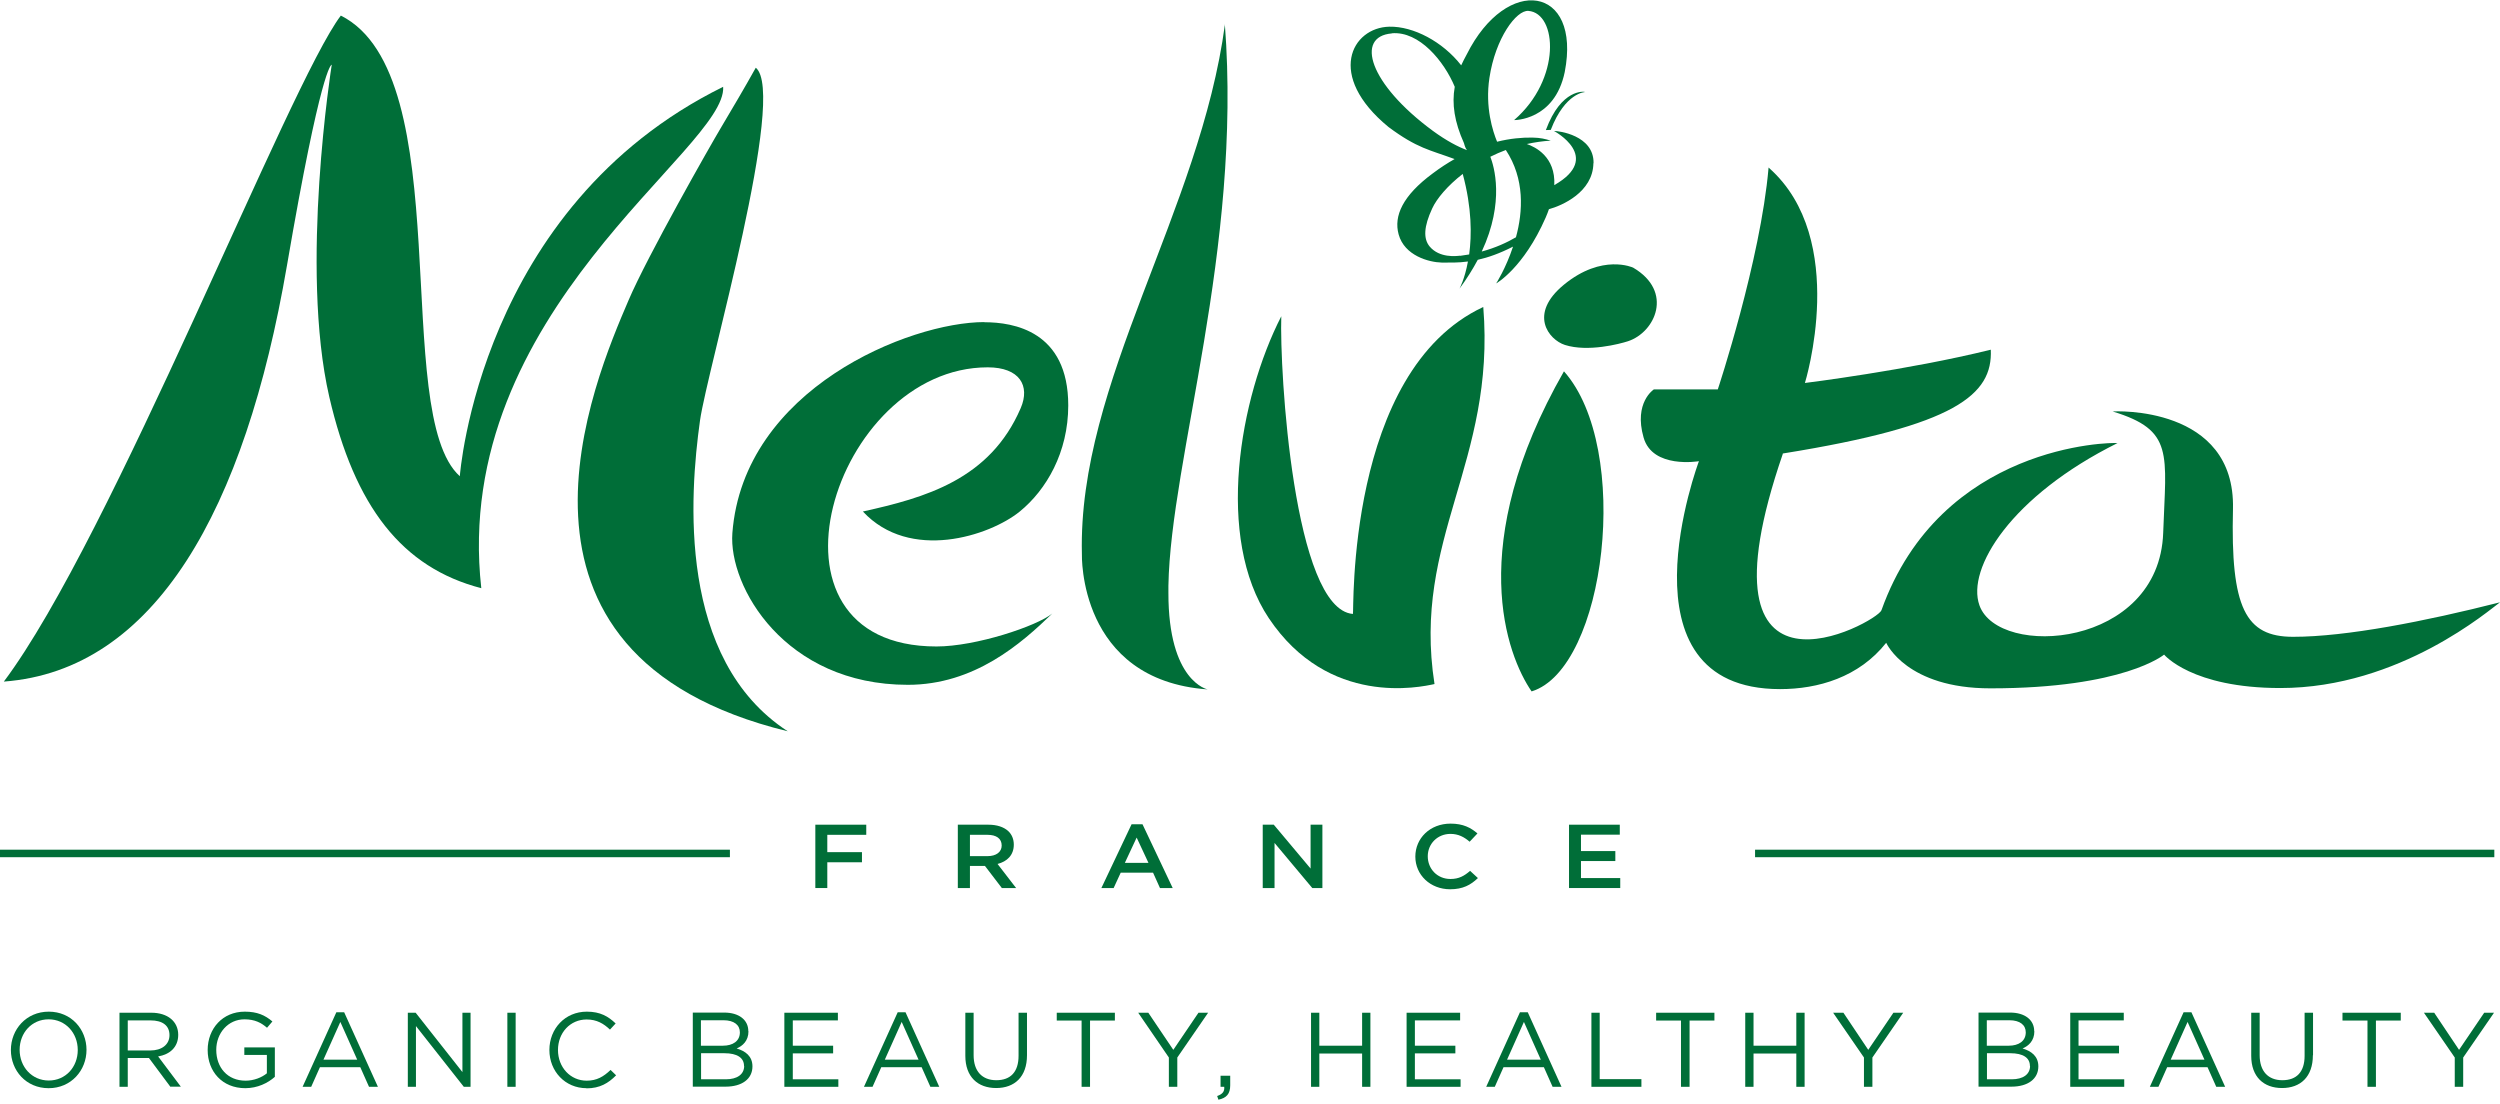 <svg viewBox="0 0 163 72" fill="none" xmlns="http://www.w3.org/2000/svg">
<g clip-path="url(#clip0_99_8676)">
<path d="M53.16 53.77H56.48V54.43H53.94V55.56H56.2V56.22H53.94V57.9H53.16V53.77Z" fill="#006E38"></path>
<path d="M62.45 53.77H64.44C65 53.77 65.44 53.92 65.73 54.18C65.97 54.4 66.1 54.71 66.1 55.07C66.1 55.76 65.66 56.17 65.04 56.33L66.25 57.9H65.32L64.22 56.46H63.24V57.9H62.45V53.77ZM64.39 55.82C64.95 55.82 65.31 55.55 65.31 55.13C65.31 54.67 64.96 54.43 64.38 54.43H63.24V55.82H64.39Z" fill="#006E38"></path>
<path d="M73.76 53.74H74.49L76.46 57.9H75.63L75.18 56.9H73.07L72.61 57.9H71.81L73.78 53.74H73.76ZM74.88 56.26L74.11 54.61L73.34 56.26H74.88Z" fill="#006E38"></path>
<path d="M82.33 53.77H83.05L85.45 56.63V53.77H86.22V57.9H85.56L83.1 54.96V57.9H82.33V53.77Z" fill="#006E38"></path>
<path d="M92.28 55.85C92.28 54.66 93.23 53.7 94.58 53.7C95.4 53.7 95.9 53.97 96.33 54.34L95.82 54.88C95.46 54.57 95.08 54.37 94.57 54.37C93.72 54.37 93.09 55.02 93.09 55.83C93.09 56.65 93.71 57.31 94.57 57.31C95.12 57.31 95.47 57.11 95.85 56.78L96.36 57.25C95.89 57.7 95.38 57.98 94.55 57.98C93.25 57.98 92.28 57.04 92.28 55.85Z" fill="#006E38"></path>
<path d="M102.3 53.77H105.61V54.42H103.08V55.49H105.32V56.14H103.08V57.25H105.64V57.9H102.3V53.77Z" fill="#006E38"></path>
<path d="M3.17 70.95C1.7 70.95 0.71 69.8 0.71 68.46C0.71 67.12 1.71 65.96 3.18 65.96C4.65 65.96 5.64 67.11 5.64 68.45C5.64 69.79 4.64 70.95 3.17 70.95ZM3.17 66.46C2.07 66.46 1.28 67.34 1.28 68.45C1.28 69.56 2.08 70.45 3.18 70.45C4.28 70.45 5.07 69.57 5.07 68.46C5.07 67.35 4.27 66.46 3.17 66.46Z" fill="#006E38"></path>
<path d="M11.11 70.86L9.71 68.98H8.33V70.86H7.79V66.03H9.87C10.93 66.03 11.62 66.6 11.62 67.47C11.62 68.28 11.07 68.75 10.31 68.88L11.79 70.85H11.12L11.11 70.86ZM9.82 66.53H8.33V68.49H9.81C10.53 68.49 11.05 68.12 11.05 67.49C11.05 66.86 10.59 66.53 9.82 66.53Z" fill="#006E38"></path>
<path d="M16 70.95C14.48 70.95 13.54 69.85 13.54 68.46C13.54 67.07 14.51 65.96 15.96 65.96C16.77 65.96 17.28 66.19 17.76 66.6L17.41 67.01C17.04 66.69 16.62 66.46 15.94 66.46C14.87 66.46 14.1 67.36 14.1 68.45C14.1 69.61 14.84 70.46 16.01 70.46C16.56 70.46 17.07 70.25 17.4 69.98V68.78H15.93V68.29H17.92V70.21C17.47 70.61 16.8 70.95 15.98 70.95" fill="#006E38"></path>
<path d="M24.65 70.86H24.06L23.49 69.58H20.86L20.29 70.86H19.73L21.93 66H22.44L24.64 70.86H24.65ZM22.19 66.63L21.09 69.09H23.29L22.19 66.63Z" fill="#006E38"></path>
<path d="M30.15 66.03H30.68V70.86H30.24L27.12 66.9V70.86H26.59V66.03H27.1L30.15 69.9V66.03Z" fill="#006E38"></path>
<path d="M33.62 66.03H33.08V70.86H33.62V66.03Z" fill="#006E38"></path>
<path d="M38.24 70.95C36.85 70.95 35.82 69.85 35.82 68.46C35.82 67.07 36.84 65.96 38.26 65.96C39.14 65.96 39.66 66.27 40.14 66.73L39.77 67.13C39.36 66.74 38.91 66.47 38.25 66.47C37.18 66.47 36.38 67.33 36.38 68.46C36.38 69.59 37.19 70.46 38.25 70.46C38.91 70.46 39.35 70.2 39.81 69.76L40.17 70.11C39.67 70.62 39.11 70.96 38.24 70.96" fill="#006E38"></path>
<path d="M48.8 67.24C48.8 67.87 48.41 68.2 48.03 68.36C48.6 68.53 49.06 68.86 49.06 69.53C49.06 70.36 48.36 70.85 47.31 70.85H45.17V66.02H47.22C48.17 66.02 48.79 66.49 48.79 67.23M48.24 67.31C48.24 66.83 47.86 66.52 47.17 66.52H45.7V68.18H47.13C47.78 68.18 48.24 67.88 48.24 67.31ZM48.51 69.5C48.51 68.97 48.07 68.67 47.23 68.67H45.71V70.37H47.33C48.06 70.37 48.52 70.05 48.52 69.5" fill="#006E38"></path>
<path d="M54.63 66.53H51.69V68.18H54.32V68.68H51.69V70.37H54.66V70.86H51.14V66.03H54.63V66.53Z" fill="#006E38"></path>
<path d="M61.25 70.86H60.66L60.09 69.58H57.46L56.89 70.86H56.33L58.53 66H59.04L61.24 70.86H61.25ZM58.79 66.63L57.69 69.09H59.89L58.79 66.63Z" fill="#006E38"></path>
<path d="M66.96 68.8C66.96 70.21 66.15 70.94 64.95 70.94C63.75 70.94 62.94 70.21 62.94 68.84V66.03H63.48V68.8C63.48 69.84 64.03 70.43 64.96 70.43C65.89 70.43 66.41 69.89 66.41 68.84V66.03H66.96V68.8Z" fill="#006E38"></path>
<path d="M71.07 70.86H70.52V66.54H68.9V66.03H72.69V66.54H71.07V70.86Z" fill="#006E38"></path>
<path d="M76.76 70.86H76.21V68.95L74.21 66.03H74.87L76.5 68.45L78.14 66.03H78.77L76.76 68.95V70.86Z" fill="#006E38"></path>
<path d="M79.83 70.86H79.58V70.14H80.21V70.76C80.21 71.32 79.97 71.59 79.44 71.7L79.36 71.46C79.71 71.34 79.85 71.16 79.82 70.86" fill="#006E38"></path>
<path d="M86.02 68.69V70.86H85.48V66.03H86.02V68.18H88.81V66.03H89.35V70.86H88.81V68.69H86.02Z" fill="#006E38"></path>
<path d="M95.2 66.53H92.25V68.18H94.89V68.68H92.25V70.37H95.23V70.86H91.71V66.03H95.2V66.53Z" fill="#006E38"></path>
<path d="M101.82 70.86H101.23L100.66 69.58H98.03L97.46 70.86H96.9L99.1 66H99.61L101.81 70.86H101.82ZM99.36 66.63L98.26 69.09H100.46L99.36 66.63Z" fill="#006E38"></path>
<path d="M103.76 66.03H104.3V70.36H107.02V70.86H103.76V66.03Z" fill="#006E38"></path>
<path d="M110.16 70.86H109.6V66.54H107.98V66.03H111.78V66.54H110.16V70.86Z" fill="#006E38"></path>
<path d="M114.33 68.69V70.86H113.79V66.03H114.33V68.18H117.12V66.03H117.66V70.86H117.12V68.69H114.33Z" fill="#006E38"></path>
<path d="M122.08 70.86H121.53V68.95L119.52 66.03H120.19L121.81 68.45L123.45 66.03H124.09L122.08 68.95V70.86Z" fill="#006E38"></path>
<path d="M132.64 67.24C132.64 67.87 132.25 68.2 131.87 68.36C132.44 68.53 132.9 68.86 132.9 69.53C132.9 70.36 132.2 70.85 131.15 70.85H129V66.02H131.06C132.01 66.02 132.63 66.49 132.63 67.23M132.08 67.31C132.08 66.83 131.7 66.52 131.01 66.52H129.54V68.18H130.97C131.62 68.18 132.08 67.88 132.08 67.31ZM132.35 69.5C132.35 68.97 131.91 68.67 131.07 68.67H129.55V70.37H131.17C131.9 70.37 132.36 70.05 132.36 69.5" fill="#006E38"></path>
<path d="M138.47 66.53H135.52V68.18H138.16V68.68H135.52V70.37H138.5V70.86H134.98V66.03H138.47V66.53Z" fill="#006E38"></path>
<path d="M145.09 70.86H144.5L143.93 69.58H141.3L140.73 70.86H140.17L142.37 66H142.88L145.08 70.86H145.09ZM142.63 66.63L141.53 69.09H143.73L142.63 66.63Z" fill="#006E38"></path>
<path d="M150.8 68.8C150.8 70.21 149.99 70.94 148.79 70.94C147.59 70.94 146.78 70.21 146.78 68.84V66.03H147.33V68.8C147.33 69.84 147.88 70.43 148.81 70.43C149.74 70.43 150.26 69.89 150.26 68.84V66.03H150.81V68.8H150.8Z" fill="#006E38"></path>
<path d="M154.91 70.86H154.36V66.54H152.73V66.03H156.53V66.54H154.91V70.86Z" fill="#006E38"></path>
<path d="M160.6 70.86H160.05V68.95L158.04 66.03H158.71L160.33 68.45L161.97 66.03H162.61L160.6 68.95V70.86Z" fill="#006E38"></path>
<path d="M47.59 55.4H0V55.89H47.59V55.4Z" fill="#006E38"></path>
<path d="M162.63 55.4H114.43V55.89H162.63V55.4Z" fill="#006E38"></path>
<path d="M64.18 21C59.32 21 48.47 25.34 47.75 34.76C47.49 38.24 51.17 44.65 59.19 44.65C63.52 44.65 66.57 41.98 68.61 40C67.59 40.83 63.62 42.15 61.06 42.15C48.69 42.15 54.33 23.95 64.4 23.95C66.48 23.95 67.18 25.15 66.55 26.61C64.54 31.28 60.31 32.45 56.26 33.35C59.32 36.64 64.52 34.95 66.49 33.35C68.22 31.94 69.65 29.5 69.65 26.43C69.65 21.58 66.08 21.01 64.18 21.01" fill="#006E38"></path>
<path d="M101.97 18.56C99.63 20.48 100.98 22.15 102.03 22.49C103.54 22.97 105.62 22.42 106.14 22.25C107.92 21.67 109.14 19.01 106.48 17.45C106.48 17.45 104.47 16.51 101.97 18.56Z" fill="#006E38"></path>
<path d="M96.7 20.02C87.72 24.22 88.29 40.04 88.21 40.03C84.34 39.71 83.42 24.16 83.54 20.62C80.8 25.97 79.22 35.06 82.73 40.31C86.62 46.12 92.61 44.8 93.53 44.6C92.05 35.11 97.53 30.15 96.71 20.02" fill="#006E38"></path>
<path d="M101.97 24.21C95.48 35.56 98.25 42.74 99.86 45.08C104.7 43.6 106.43 29.23 101.97 24.21Z" fill="#006E38"></path>
<path d="M115.31 10.92V10.94C114.79 16.98 112 25.39 112 25.39H107.83C107.83 25.39 106.51 26.24 107.16 28.52C107.74 30.59 110.77 30.07 110.77 30.07C110.77 30.07 105.19 44.93 116.06 44.93C118.53 44.93 121.2 44.16 122.98 41.91C123.01 41.97 124.33 44.88 129.77 44.88C138.5 44.88 141.1 42.68 141.1 42.68C141.1 42.68 142.89 44.86 148.68 44.86C156.48 44.86 162.36 39.72 163 39.27C158.13 40.51 152.97 41.52 149.51 41.52C146.4 41.52 145.43 39.64 145.59 33.19C145.76 26.41 137.83 26.81 137.75 26.83C141.76 28.05 141.22 29.57 141.04 34.74C140.78 42.26 130.3 42.95 129.06 39.47C128.2 37.06 131.14 32.33 138.06 28.89C137.65 28.83 126.54 28.96 122.67 39.79C122.38 40.59 110.16 47.27 116.24 29.59V29.56H116.29C127.54 27.75 129.93 25.73 129.8 22.8C124.39 24.14 117.68 24.97 117.68 24.97C117.68 24.97 120.59 15.6 115.34 10.95" fill="#006E38"></path>
<path d="M49.28 4.41C48.54 5.74 47.78 7.02 46.98 8.37C46.3 9.51 42.21 16.7 40.98 19.58C38.8 24.68 30.94 42.7 51.36 47.68C44.15 42.99 44.96 32.3 45.64 27.42C46.12 24.04 51.36 6.07 49.27 4.41" fill="#006E38"></path>
<path d="M22.22 1.02C18.84 5.47 7.3 35.04 0.25 44.44C10.1 43.7 15.97 33.27 18.71 17.31C20.92 4.43 21.59 4.22 21.63 4.22C21.63 4.22 19.52 17.43 21.47 25.88C23.13 33.05 26.22 37.01 31.38 38.35C29.37 20.31 47.42 9.73 47.15 5.66C31.23 13.51 29.98 31.05 29.98 31.05C25.43 26.96 29.97 4.88 22.21 1.01" fill="#006E38"></path>
<path d="M79.86 1.57C80.99 16.26 76.33 29.9 76.18 38.19V38.65C76.17 44.45 78.74 44.95 78.74 44.95C70.28 44.34 70.54 36.13 70.54 36.13C70.26 24.93 78.25 13.77 79.87 1.56" fill="#006E38"></path>
<path d="M96.61 16.4C98.13 13.14 97.4 10.81 97.17 10.22C97.49 10.06 97.83 9.91 98.18 9.78C99.42 11.66 99.3 13.79 98.84 15.47C98.26 15.81 97.5 16.16 96.61 16.4ZM95.2 16.67C94.94 16.7 93.86 16.83 93.22 16.08C92.79 15.57 92.83 14.77 93.38 13.59C93.68 12.94 94.38 12.11 95.37 11.34C95.97 13.56 95.96 15.33 95.79 16.59C95.6 16.62 95.4 16.65 95.2 16.68M90.75 2.17C92.54 2.02 94.16 4 94.85 5.66C94.65 6.78 94.83 7.95 95.45 9.33C95.5 9.52 95.56 9.69 95.65 9.79C95.06 9.57 94.31 9.18 93.42 8.53C89.25 5.46 88.35 2.38 90.74 2.18M103.9 10.64C103.93 8.81 101.59 8.53 101.32 8.54C101.32 8.54 104.53 10.25 101.34 12.07C101.43 10.22 100.1 9.58 99.55 9.39C100.05 9.28 100.57 9.2 101.11 9.17C100.75 9.06 100.45 8.98 99.91 8.97C99.23 8.96 98.46 9.03 97.61 9.24C97.33 8.56 96.82 7 97.11 5.08C97.5 2.48 98.87 0.65 99.65 0.71C101.54 0.86 101.81 5.16 98.72 7.83C98.72 7.83 101.36 7.87 102.02 4.7C103.12 -0.94 98.24 -1.67 95.63 3.55C95.5 3.79 95.38 4.02 95.27 4.26C94.06 2.71 92.15 1.71 90.59 1.74C88.13 1.79 86.44 4.92 90.53 8.28C92.41 9.68 93.22 9.77 94.84 10.37C94.38 10.63 93.9 10.94 93.41 11.31C91.46 12.75 90.86 14.08 91.19 15.28C91.57 16.67 93.16 17.1 94 17.12C94.5 17.12 95.06 17.14 95.71 17.05C95.5 18.2 95.16 18.82 95.16 18.82C95.64 18.17 96.03 17.54 96.35 16.94C97.02 16.79 97.77 16.53 98.65 16.08C98.18 17.5 97.55 18.48 97.55 18.48C97.55 18.48 99.33 17.49 100.78 14.18C100.86 13.99 100.93 13.82 100.99 13.64C101.83 13.41 103.86 12.54 103.89 10.64" fill="#006E38"></path>
<path d="M100.79 8.48C101.79 5.77 103.3 5.96 103.36 6C103.36 6 102.05 6.02 101.11 8.47" fill="#006E38"></path>
</g>
<defs>
<clipPath id="clip0_99_8676">
<rect width="162.99" height="71.7" fill="white"></rect>
</clipPath>
</defs>
</svg>
